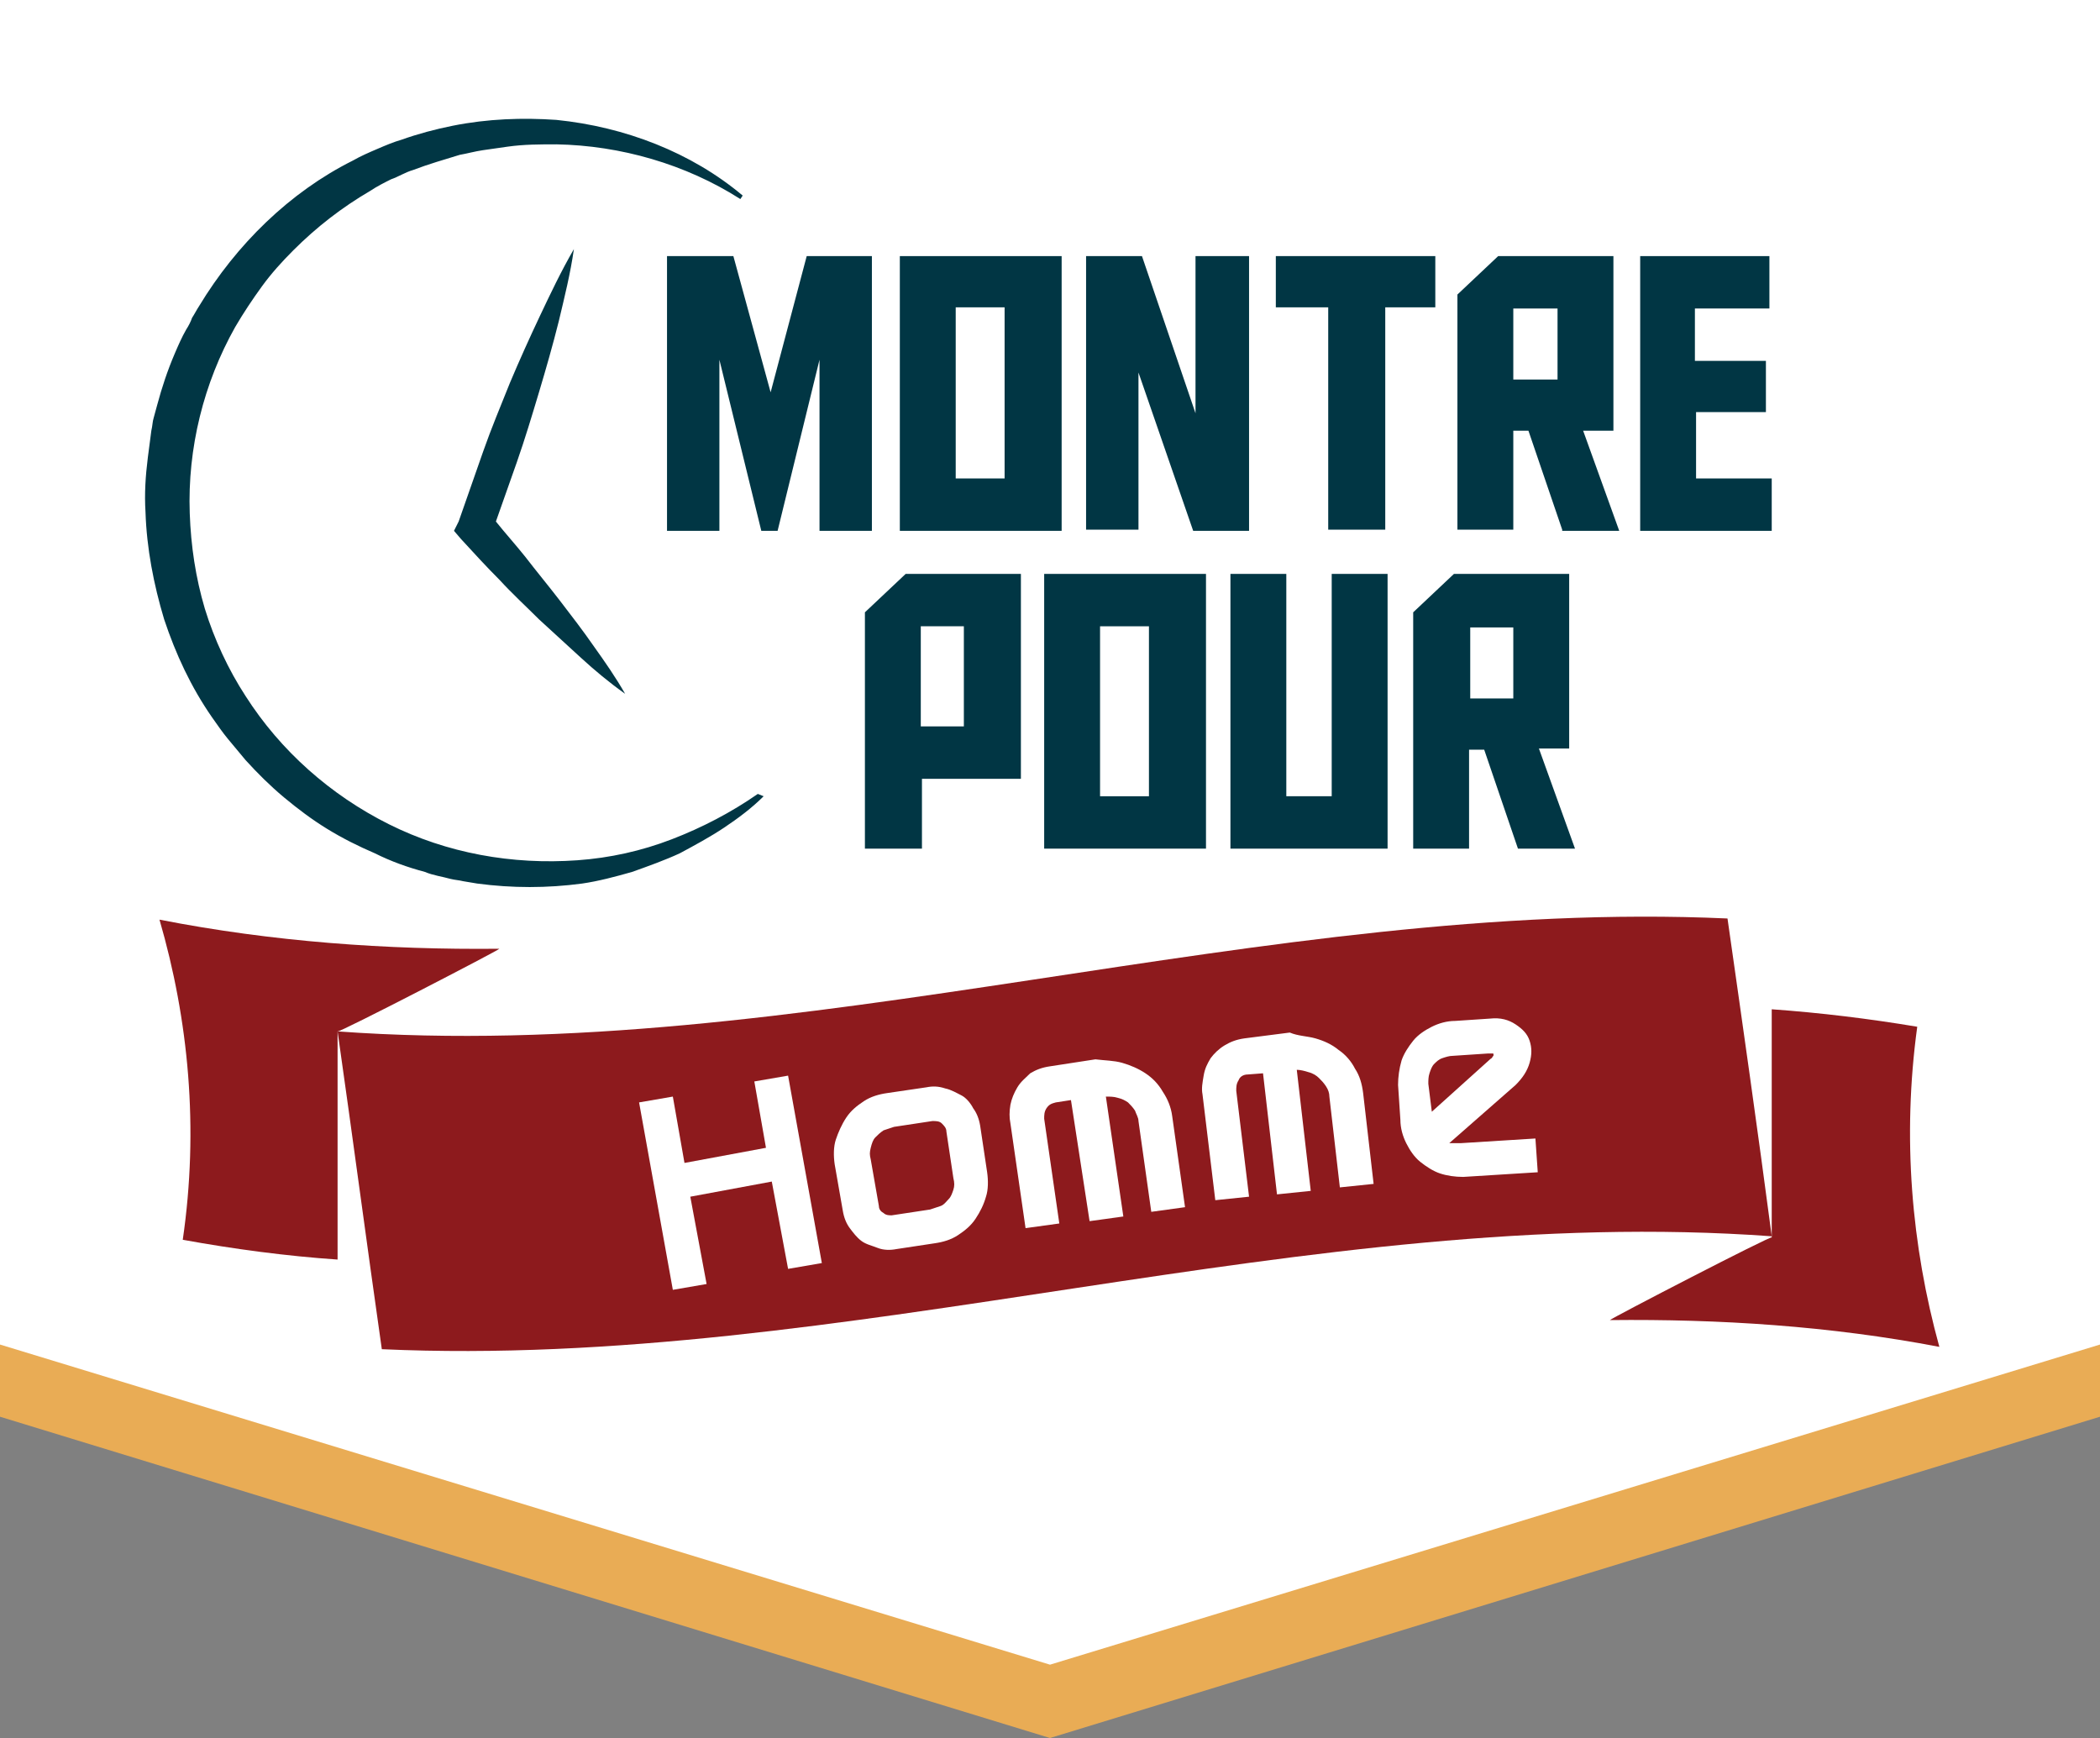 <?xml version="1.0" encoding="utf-8"?>
<!-- Generator: Adobe Illustrator 24.1.0, SVG Export Plug-In . SVG Version: 6.00 Build 0)  -->
<svg version="1.1" id="Layer_1" xmlns="http://www.w3.org/2000/svg" xmlns:xlink="http://www.w3.org/1999/xlink" x="0px" y="0px"
	 width="180.4px" height="149.3px" viewBox="0 0 180.4 149.3" style="enable-background:new 0 0 180.4 149.3;" xml:space="preserve"
	>
<rect x="0" y="0" width="180.4" height="149.3" fill="#808080" stroke="none"/>
<style type="text/css">
	.st0{fill:#E9AC55;}
	.st1{fill:#FFFFFF;}
	.st2{fill:#8D1A1D;}
	.st3{fill:#013644;}
</style>
<g>
	<polygon class="st0" points="180.4,121.7 90.2,149.3 0,121.7 0,6.3 180.4,6.3 	"/>
	<polygon class="st1" points="180.4,115.5 90.2,143 0,115.5 0,0 180.4,0 	"/>
</g>
<g>
	<g>
		<g>
			<path class="st2" d="M164.7,88.2c-4.2-0.7-8.3-1.2-12.5-1.5v19.6c0-0.2-13.9,7-13.9,7.1c9.4-0.1,18.9,0.5,28.3,2.3
				C164.2,107,163.4,97.7,164.7,88.2z M13.7,79c2.5,8.6,3.4,17.9,2,27.5c4.4,0.8,8.9,1.4,13.3,1.7V88.6c0,0.2,13.9-7,13.9-7.1
				C33.2,81.6,23.4,80.9,13.7,79z"/>
			<path class="st2" d="M152.2,106.2c-39.8-2.9-79.6,11.5-119.4,9.7c-1.3-9.1-2.5-18.2-3.8-27.3c39.8,2.9,79.6-11.5,119.4-9.7
				C149.7,88,151,97.1,152.2,106.2z"/>
		</g>
		<g>
			<path class="st1" d="M60.7,110.3l-2.9,0.5l-2.9-16.1l2.9-0.5l1,5.7l7-1.3l-1-5.7l2.9-0.5l2.9,16.1l-2.9,0.5l-1.4-7.5l-7,1.3
				L60.7,110.3z"/>
			<path class="st1" d="M79.6,93.4c0.5-0.1,1-0.1,1.6,0.1c0.5,0.1,1,0.4,1.4,0.6s0.8,0.7,1,1.1c0.3,0.4,0.5,0.9,0.6,1.5l0.6,4
				c0.1,0.7,0.1,1.5-0.1,2.1c-0.2,0.7-0.5,1.3-0.9,1.9c-0.4,0.6-0.9,1-1.5,1.4s-1.3,0.6-2,0.7l-3.3,0.5c-0.5,0.1-1.1,0.1-1.6-0.1
				s-1-0.3-1.4-0.6c-0.4-0.3-0.7-0.7-1-1.1c-0.3-0.4-0.5-0.9-0.6-1.5l-0.7-4c-0.1-0.7-0.1-1.5,0.1-2.1s0.5-1.3,0.9-1.9
				s0.9-1,1.5-1.4c0.6-0.4,1.3-0.6,2-0.7L79.6,93.4z M81.3,97.2c0-0.3-0.2-0.5-0.4-0.7s-0.5-0.2-0.8-0.2l-3.3,0.5
				c-0.3,0.1-0.6,0.2-0.9,0.3c-0.3,0.2-0.5,0.4-0.7,0.6s-0.3,0.5-0.4,0.9s-0.1,0.6,0,1l0.7,4c0,0.3,0.2,0.5,0.4,0.6
				c0.2,0.2,0.5,0.2,0.7,0.2l3.3-0.5c0.3-0.1,0.6-0.2,0.9-0.3s0.5-0.4,0.7-0.6s0.3-0.5,0.4-0.8c0.1-0.3,0.1-0.6,0-1L81.3,97.2z"/>
			<path class="st1" d="M96.4,91.3c0.7,0.2,1.4,0.5,2,0.9c0.6,0.4,1.1,0.9,1.5,1.6c0.4,0.6,0.7,1.3,0.8,2.1l1.1,7.8l-2.9,0.4
				l-1.1-7.8c0-0.3-0.2-0.6-0.3-0.9c-0.2-0.3-0.4-0.5-0.6-0.7c-0.3-0.2-0.5-0.3-0.9-0.4c-0.3-0.1-0.7-0.1-1-0.1l1.5,10.3l-2.9,0.4
				L92,94.5l-1.3,0.2c-0.4,0.1-0.6,0.2-0.8,0.5c-0.2,0.3-0.2,0.6-0.2,0.9l1.3,9l-2.9,0.4l-1.3-9c-0.1-0.5-0.1-1,0-1.6
				c0.1-0.5,0.3-1,0.6-1.5c0.3-0.5,0.7-0.8,1.1-1.2c0.5-0.3,1-0.5,1.7-0.6l3.9-0.6C94.9,91.1,95.7,91.1,96.4,91.3z"/>
			<path class="st1" d="M113,89.2c0.7,0.2,1.4,0.5,2,1c0.6,0.4,1.1,1,1.4,1.6c0.4,0.6,0.6,1.3,0.7,2.1l0.9,7.8l-2.9,0.3l-0.9-7.8
				c0-0.3-0.1-0.6-0.3-0.9c-0.2-0.3-0.4-0.5-0.6-0.7c-0.2-0.2-0.5-0.4-0.9-0.5c-0.3-0.1-0.7-0.2-1-0.2l1.2,10.4l-2.9,0.3l-1.2-10.4
				l-1.3,0.1c-0.4,0-0.7,0.2-0.8,0.5c-0.2,0.3-0.2,0.6-0.2,0.9l1.1,9.1l-2.9,0.3l-1.1-9.1c-0.1-0.5,0-1,0.1-1.6s0.3-1,0.6-1.5
				c0.3-0.4,0.7-0.8,1.2-1.1s1-0.5,1.7-0.6l3.9-0.5C111.5,89,112.3,89,113,89.2z"/>
			<path class="st1" d="M124.5,98.2c0.2,0,0.4,0,0.5,0s0.3,0,0.5,0l6.4-0.4l0.2,2.9l-6.4,0.4c-0.7,0-1.4-0.1-2-0.3
				c-0.6-0.2-1.2-0.6-1.7-1c-0.5-0.4-0.9-1-1.2-1.6c-0.3-0.6-0.5-1.3-0.5-2l-0.2-3c0-0.7,0.1-1.4,0.3-2.1c0.2-0.6,0.6-1.2,1-1.7
				s1-0.9,1.6-1.2c0.6-0.3,1.3-0.5,2-0.5l3-0.2c0.9-0.1,1.6,0.1,2.2,0.5c0.6,0.4,1,0.8,1.2,1.4c0.2,0.6,0.2,1.2,0,1.9
				c-0.2,0.7-0.6,1.3-1.2,1.9L124.5,98.2z M123,95.5l5-4.5c0.1-0.1,0.2-0.1,0.2-0.2c0.1-0.1,0.1-0.1,0.1-0.2s0-0.1-0.1-0.1
				c-0.1,0-0.2,0-0.4,0l-3,0.2c-0.3,0-0.6,0.1-0.9,0.2c-0.3,0.1-0.5,0.3-0.7,0.5c-0.2,0.2-0.3,0.5-0.4,0.8c-0.1,0.3-0.1,0.6-0.1,0.9
				L123,95.5z"/>
		</g>
	</g>
</g>
<g>
	<g>
		<path class="st3" d="M69.3,22h5.6v23.6h-4.5V30.9l-3.6,14.7h-1.4l-3.6-14.7v14.7h-4.5V22H63l3.2,11.7L69.3,22z"/>
		<path class="st3" d="M77.3,22h13.9v23.6H77.3V22z M82.1,41.1h4.2V26.4h-4.2V41.1z"/>
		<path class="st3" d="M102.7,35.5V22h4.6v23.6h-4.8L97.8,32v13.5h-4.5V22h4.8L102.7,35.5z"/>
		<path class="st3" d="M123.3,26.4h-4.3v19.1h-4.9V26.4h-4.5V22h13.7V26.4z"/>
		<path class="st3" d="M134.2,45.5l-2.9-8.5H130v8.5h-4.8V25.3l3.5-3.3h9.9v15H136l3.1,8.6H134.2z M133.8,32.6v-6.1H130v6.1H133.8z"
			/>
		<path class="st3" d="M140.8,22H152v4.5h-6.4V31h6.1v4.4h-6v5.7h6.5v4.5h-11.3V22z"/>
		<path class="st3" d="M79.1,72.9h-4.8V52.6l3.5-3.3h9.9v17.6h-8.5V72.9z M82.8,62.4v-8.6h-3.7v8.6H82.8z"/>
		<path class="st3" d="M89.7,49.3h13.9v23.6H89.7V49.3z M94.5,68.4h4.2V53.8h-4.2V68.4z"/>
		<path class="st3" d="M119.3,72.9h-13.6V49.3h4.8v19.1h3.9V49.3h4.8V72.9z"/>
		<path class="st3" d="M130.4,72.9l-2.9-8.5h-1.3v8.5h-4.8V52.6l3.5-3.3h9.9v15h-2.6l3.1,8.6H130.4z M130,60v-6.1h-3.7V60H130z"/>
	</g>
</g>
<g>
	<path class="st3" d="M65.6,68.4c-1,1-2.2,1.9-3.4,2.7c-1.2,0.8-2.5,1.5-3.8,2.2c-1.3,0.6-2.7,1.1-4.1,1.6c-1.4,0.4-2.9,0.8-4.3,1
		c-1.5,0.2-3,0.3-4.5,0.3c-1.5,0-3-0.1-4.5-0.3l-0.6-0.1l-0.6-0.1c-0.4-0.1-0.7-0.1-1.1-0.2c-0.7-0.2-1.5-0.3-2.2-0.6
		c-1.5-0.4-2.9-0.9-4.3-1.6c-1.4-0.6-2.8-1.3-4.1-2.1c-1.3-0.8-2.5-1.7-3.7-2.7c-1.2-1-2.3-2.1-3.3-3.2c-0.5-0.6-1-1.2-1.5-1.8
		c-0.5-0.6-0.9-1.2-1.4-1.9c-1.8-2.6-3.1-5.4-4.1-8.4c-0.9-3-1.5-6.1-1.6-9.2c-0.1-1.6,0-3.1,0.2-4.7c0.1-0.8,0.2-1.5,0.3-2.3
		c0.1-0.4,0.1-0.8,0.2-1.1l0.3-1.1c0.4-1.5,0.9-3,1.5-4.4c0.3-0.7,0.6-1.4,1-2.1c0.2-0.3,0.4-0.7,0.5-1c0.2-0.3,0.4-0.7,0.6-1
		c3.2-5.3,7.8-9.8,13.2-12.5c0.7-0.4,1.4-0.7,2.1-1c0.7-0.3,1.4-0.6,2.1-0.8c1.4-0.5,2.9-0.9,4.4-1.2c3-0.6,6-0.7,8.9-0.5
		c5.9,0.6,11.6,2.8,16,6.5l-0.2,0.3c-4.7-3-10.3-4.6-15.8-4.7c-1.4,0-2.8,0-4.2,0.2c-0.7,0.1-1.4,0.2-2.1,0.3
		c-0.7,0.1-1.4,0.3-2,0.4c-1.3,0.4-2.7,0.8-4,1.3c-0.7,0.2-1.3,0.6-1.9,0.8c-0.6,0.3-1.2,0.6-1.8,1c-2.4,1.4-4.6,3.1-6.6,5.1
		c-1,1-1.9,2-2.7,3.1c-0.8,1.1-1.6,2.3-2.3,3.5c-2.7,4.8-4.1,10.4-3.9,16c0.1,2.8,0.5,5.5,1.3,8.2c0.8,2.6,2,5.2,3.5,7.5
		c3,4.7,7.3,8.5,12.3,11c5,2.5,10.6,3.5,16.2,3.1c2.8-0.2,5.5-0.8,8.1-1.8c2.6-1,5.1-2.3,7.4-3.9L65.6,68.4z"/>
	<path class="st3" d="M51,55.5c-0.9-1.3-1.9-2.6-2.9-3.9c-1-1.3-2-2.5-3-3.8c-0.8-1-1.7-2-2.5-3c0.6-1.7,1.2-3.4,1.8-5.1
		c0.7-2,1.3-4,1.9-6c0.6-2,1.2-4.1,1.7-6.1c0.5-2.1,1-4.1,1.3-6.2c-1.1,1.9-2,3.8-2.9,5.7c-0.9,1.9-1.8,3.9-2.6,5.8
		c-0.8,2-1.6,3.9-2.3,5.9c-0.7,2-1.4,4-2.1,6L39,45.6l0.6,0.7c1.1,1.2,2.2,2.4,3.3,3.5c1.1,1.2,2.3,2.3,3.4,3.4
		c1.2,1.1,2.4,2.2,3.6,3.3c1.2,1.1,2.4,2.1,3.8,3.1C52.9,58.2,52,56.9,51,55.5z"/>
</g>
</svg>
